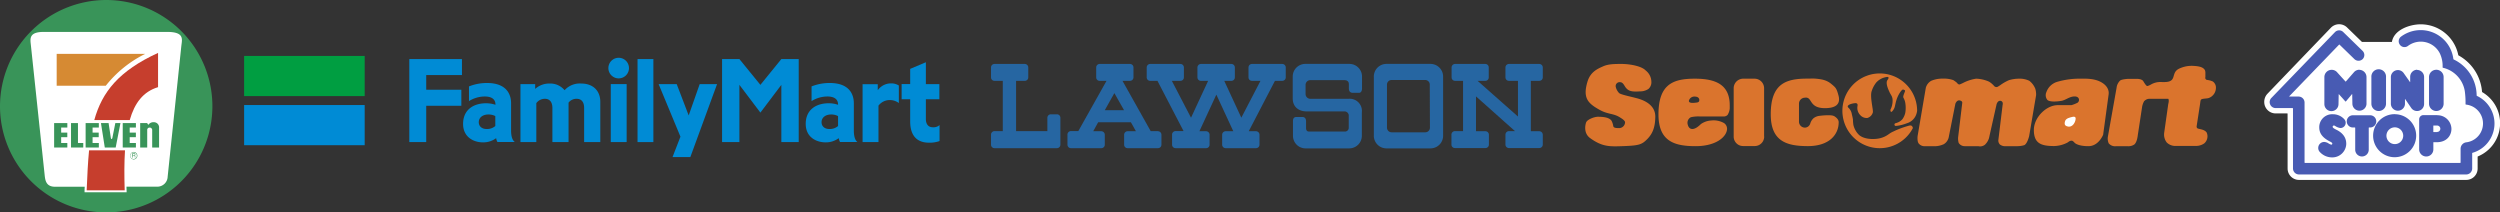 <svg xmlns="http://www.w3.org/2000/svg" width="835" height="70.93" viewBox="0 0 835 70.93"><rect x="0" y="0" width="835" height="70.93" fill="#333333" stroke="none"/><defs><style>.cls-1{fill:#399459;}.cls-2{fill:#fff;}.cls-3{fill:#c63e2d;}.cls-4{fill:#d68a33;}.cls-5{fill:#2666a2;}.cls-6{fill:#da742d;}.cls-7{fill:none;}.cls-8{fill:#009e41;}.cls-9{fill:#008bd5;}.cls-10{fill:#485bb3;}</style></defs><g id="レイヤー_2" data-name="レイヤー 2"><g id="レイヤー_1-2" data-name="レイヤー 1"><path class="cls-1" d="M35.47,0A35.47,35.47,0,1,1,0,35.45,35.53,35.53,0,0,1,35.47,0"/><path class="cls-2" d="M42.24,62.37l.06,1.84H28.24c0-.63,0-1.22.06-1.84H18.36c-3.07,0-3.28-2.3-3.46-4.06L10.29,14.87c-.22-2-.57-4.21,4.33-4.21H55.83c5.81,0,5,2.43,4.74,4.65L56,59a3.45,3.45,0,0,1-3.33,3.35H42.24"/><path class="cls-3" d="M31.49,40.11H43.33c1.63-5.74,4.54-9.52,9.46-11V17.67c-13.09,6-18.71,13.06-21.3,22.44"/><path class="cls-3" d="M41.75,50.22h-12c-.4,4.06-.6,8.52-.8,13.35H41.65c-.16-4.9-.16-9.38.1-13.35"/><path class="cls-4" d="M35.33,28.64H18.93V18H48.49A38.39,38.39,0,0,0,35.33,28.64"/><path class="cls-1" d="M53.13,42.73v6.54h-2.3V43.49a.82.82,0,0,0-.82-.88.79.79,0,0,0-.84.88v5.78H46.82V41.11h2.33l.38.6a2.09,2.09,0,0,1,1.94-.89,1.73,1.73,0,0,1,1.66,1.91"/><path class="cls-1" d="M38.64,49.27H35l-1.28-8.16h2.55l.76,5c.08.46.39.45.49,0l1-5h1.71l-1.59,8.16"/><polyline class="cls-1" points="27.81 47.76 26.04 47.76 26.04 41.11 23.72 41.11 23.72 49.27 27.81 49.27 27.81 47.76"/><polyline class="cls-1" points="43.32 44.29 45.38 44.29 45.38 45.82 43.32 45.82 43.32 47.76 45.39 47.76 45.39 49.27 40.99 49.27 40.99 41.11 45.39 41.11 45.39 42.6 43.32 42.6 43.32 44.29"/><polyline class="cls-1" points="30.92 44.29 32.97 44.29 32.97 45.82 30.92 45.82 30.92 47.76 33.01 47.76 33.01 49.27 28.6 49.27 28.6 41.11 33.01 41.11 33.01 42.6 30.92 42.6 30.92 44.29"/><polyline class="cls-1" points="20.43 44.29 22.48 44.29 22.48 45.82 20.43 45.82 20.43 47.76 22.49 47.76 22.49 49.27 18.08 49.27 18.08 41.11 22.49 41.11 22.49 42.6 20.43 42.6 20.43 44.29"/><path class="cls-1" d="M45.88,52a1.26,1.26,0,0,0-1.25-1.25,1.26,1.26,0,0,0,0,2.51A1.27,1.27,0,0,0,45.88,52"/><path class="cls-2" d="M45.72,52a1.1,1.1,0,1,1-1.09-1.09A1.1,1.1,0,0,1,45.72,52"/><path class="cls-1" d="M44.17,52.61h.17V52h.46c.28,0,.2.24.22.39l0,.18h.2a.89.89,0,0,1-.05-.32c0-.25,0-.25-.16-.35a.36.36,0,0,0,.18-.37c0-.3-.21-.32-.42-.32h-.62v1.36"/><path class="cls-2" d="M44.79,51.4a.23.23,0,0,1,.24.28.22.22,0,0,1-.24.2h-.45V51.4h.45"/><path class="cls-5" d="M353,38.18h-2a1.16,1.16,0,0,0-1.18,1.14v4.47H339.37V27h2.9a1.14,1.14,0,0,0,1.17-1.16V22.52a1.16,1.16,0,0,0-1.17-1.16H332.12A1.17,1.17,0,0,0,331,22.52v3.33A1.15,1.15,0,0,0,332.12,27h2.81V43.79h-2.81A1.18,1.18,0,0,0,331,45v3.33a1.16,1.16,0,0,0,1.16,1.16H353a1.16,1.16,0,0,0,1.17-1.16v-9A1.14,1.14,0,0,0,353,38.18"/><path class="cls-5" d="M428.28,21.36H418.16A1.16,1.16,0,0,0,417,22.52v3.33A1.14,1.14,0,0,0,418.16,27H421l-6.4,12.31L408.9,27h2.37a1.15,1.15,0,0,0,1.17-1.16V22.52a1.17,1.17,0,0,0-1.17-1.16H401.14a1.2,1.2,0,0,0-1.2,1.16v3.33a1.18,1.18,0,0,0,1.2,1.16h2.37L397.8,39.32,391.39,27h2.87a1.14,1.14,0,0,0,1.16-1.16V22.52a1.16,1.16,0,0,0-1.16-1.16H384.12A1.17,1.17,0,0,0,383,22.52v3.33A1.15,1.15,0,0,0,384.12,27h2.47l8.72,16.78h-2.67A1.18,1.18,0,0,0,391.47,45v3.33a1.17,1.17,0,0,0,1.17,1.16h10.12A1.16,1.16,0,0,0,404,48.29V45a1.18,1.18,0,0,0-1.19-1.17h-2.21l5.66-12.22,5.66,12.22h-2.49A1.19,1.19,0,0,0,408.2,45v3.33a1.17,1.17,0,0,0,1.18,1.16H419.5a1.16,1.16,0,0,0,1.17-1.16V45a1.18,1.18,0,0,0-1.17-1.17h-2.42L425.83,27h2.45a1.15,1.15,0,0,0,1.16-1.16V22.52a1.17,1.17,0,0,0-1.16-1.16"/><path class="cls-5" d="M451.4,31h2.52c.72,0,1-.74,1-1.47V25.56a4.23,4.23,0,0,0-4.25-4.22H436a4.22,4.22,0,0,0-4.23,4.22v7.33c0,2.67,1.84,4.32,4.65,4.32h12.61a1.41,1.41,0,0,1,1.45,1.56v3.92a1.26,1.26,0,0,1-1.26,1.25h-12c-.71,0-1-.46-1-1.25V40.45c0-.85-.45-1.37-1.18-1.37H433c-.79,0-1.15.47-1.15,1.34v4.9A4.21,4.21,0,0,0,436,49.56h14.61a4.22,4.22,0,0,0,4.25-4.24V37.49A4.06,4.06,0,0,0,450.48,33H437.71a1.59,1.59,0,0,1-1.65-1.59v-3a1.6,1.6,0,0,1,1.76-1.64H449c.94,0,1.52.44,1.52,1.33v1.49c0,.72.39,1.32.92,1.32"/><path class="cls-5" d="M514.1,27a1.16,1.16,0,0,0,1.19-1.16V22.52a1.18,1.18,0,0,0-1.19-1.16H504a1.18,1.18,0,0,0-1.18,1.16v3.33A1.16,1.16,0,0,0,504,27H507V38.92L493.51,27h2.57a1.13,1.13,0,0,0,1.16-1.16V22.52a1.15,1.15,0,0,0-1.16-1.16H486a1.17,1.17,0,0,0-1.17,1.16v3.33A1.15,1.15,0,0,0,486,27h2.66V43.79H486A1.18,1.18,0,0,0,484.78,45v3.33A1.16,1.16,0,0,0,486,49.45h10.13a1.14,1.14,0,0,0,1.16-1.16V45a1.16,1.16,0,0,0-1.16-1.17h-3.15V32.19L506,43.79h-2A1.19,1.19,0,0,0,502.82,45v3.33A1.17,1.17,0,0,0,504,49.45h10.1a1.17,1.17,0,0,0,1.19-1.16V45a1.19,1.19,0,0,0-1.19-1.17h-2.8V27h2.8"/><path class="cls-5" d="M386.74,43.79h-2.41L374.91,27h2.49a1.15,1.15,0,0,0,1.18-1.16V22.52a1.17,1.17,0,0,0-1.18-1.16H367.3a1.16,1.16,0,0,0-1.17,1.16v3.33A1.14,1.14,0,0,0,367.3,27h2.28l-9.42,16.78H357.7A1.18,1.18,0,0,0,356.53,45v3.33a1.16,1.16,0,0,0,1.17,1.16h10.1A1.16,1.16,0,0,0,369,48.29V45a1.18,1.18,0,0,0-1.19-1.17h-2.67l1.65-3h10.93l1.68,3h-2.76A1.17,1.17,0,0,0,375.46,45v3.33a1.15,1.15,0,0,0,1.17,1.16h10.11a1.16,1.16,0,0,0,1.18-1.16V45a1.17,1.17,0,0,0-1.18-1.17M369,36.8l3.2-5.7,3.23,5.7Z"/><path class="cls-5" d="M482,45.32V25.56a4.23,4.23,0,0,0-4.24-4.22m0,0H463.09a4.23,4.23,0,0,0-4.23,4.22V45.32a4.22,4.22,0,0,0,4.23,4.24h14.62A4.22,4.22,0,0,0,482,45.32m-4.4-2.68A1.55,1.55,0,0,1,476,44.19h-11.2a1.56,1.56,0,0,1-1.55-1.55V28.26a1.54,1.54,0,0,1,1.55-1.54H476a1.52,1.52,0,0,1,1.54,1.54Z"/><path class="cls-6" d="M533.8,39c2.68,0,3.89.54,4.45,1.33a5.68,5.68,0,0,1,.59,1.84c.18.6,1.09.6,1.66.6a2,2,0,0,0,2.27-1.91c0-.63-1.15-1.32-2.06-1.86-1.94-1.11-3.7-.83-6.27-2.22-4-2.2-5.88-3.93-4.23-9.48,1-3.34,3.43-4.33,5.2-5.13s3.82-.81,6.24-.81,6.54.62,8,2.17a4.88,4.88,0,0,1,1.91,3.77,2.93,2.93,0,0,1-1,2.42,5,5,0,0,1-2.86.8c-2.93.22-3.84-.21-4.7-1.26-.53-.68-.88-1.81-1.89-1.81a1.31,1.31,0,0,0-1.44,1.62,4.48,4.48,0,0,0,1.1,2c.5.49,3.29,1.06,5.78,1.7S553,35,552.87,39.15c-.08,3.61-1,5.62-2.77,7.39s-2.69,2.1-8.37,2.28c-4.16.15-6.64.19-10.61-2.68-2.49-1.79-1.49-5-1.31-5.35.46-.91,2.65-1.8,4-1.8"/><path class="cls-6" d="M589.24,45.6A3.16,3.16,0,0,1,586,48.78h-3.75a3.15,3.15,0,0,1-3.2-3.18V29.48a3.19,3.19,0,0,1,3.2-3.2H586a3.2,3.2,0,0,1,3.21,3.2V45.6"/><path class="cls-6" d="M566.08,26.28c-7.22,0-12.15,1.8-12.15,11.92,0,8.93,5.2,10.62,12.39,10.62,6.72,0,10.25-3,10.51-5.59a2.31,2.31,0,0,0-1-2.12,7.06,7.06,0,0,0-4.33-.86,6.59,6.59,0,0,0-3.4,1.19c-.91.91-2.14,1.82-3.15,1.62-.75-.15-1.11-.79-1.29-1.64a2.07,2.07,0,0,1,1.1-2.27,11.42,11.42,0,0,1,2.84-.26H576a1.79,1.79,0,0,0,1-.49,4.81,4.81,0,0,0,.73-2.13V35.19c0-6.73-4.4-8.91-11.6-8.91m-.18,8.06c-1,.09-1.87,0-1.87-.65A1.87,1.87,0,0,1,566,32.25c.87,0,1.57.35,1.57,1.16S567,34.24,565.9,34.34Z"/><path class="cls-6" d="M612.56,38.78c-.64-.43-3.1-.32-5-.07a4,4,0,0,0-1.78.73,3.94,3.94,0,0,0-1.14,1.77,1.91,1.91,0,0,1-1.85,1.42,2,2,0,0,1-1.93-2v-6a2,2,0,0,1,1.93-2c2.69-.44,1.16,3.49,6.74,3.49,3.31,0,5.39-1.11,4.51-4.28-.66-2.38-.88-2.56-2.39-3.81s-3-1.56-5.31-1.77c-.79-.06-1.91,0-2.78,0-7.22,0-12.13,1.8-12.13,11.92,0,8.93,5.17,10.62,12.39,10.62s10.3-3.89,10.3-8c0-1.12-1.26-1.85-1.59-2.07"/><path class="cls-6" d="M638.63,42.16c-.34-.41-.77-.27-1.67,0a29,29,0,0,0-4.54,1.74c-1.63.71-1.94,1.48-3.93,2.11-1.52.54-5.45.84-7.52-.89a6.79,6.79,0,0,1-1.94-3.4,11.86,11.86,0,0,1-.14-1.73c-.08-.66-.27-1.34-.37-1.81a3.76,3.76,0,0,0-1.21-2.26c-.3-.32-.25-.72.62-1.09a5.88,5.88,0,0,1,2-.38c.29.13.62.17.47,1a3.43,3.43,0,0,0,.93,3,2.84,2.84,0,0,0,2.38.95,2.67,2.67,0,0,0,1.82-1.85c.21-.89-1.09-5.36-.35-7.23a9,9,0,0,1,1.46-2.73A5.76,5.76,0,0,1,629,26c1.4-.44,2.34-.54,1.4.76-.72,1,.36,3.27.67,3.94.5,1.15,1.06,1.45,1.06,2.88a6.58,6.58,0,0,1-.74,3.1c0,.44.15,1.08.72.37a3.39,3.39,0,0,0,.8-1.62c.15-.69.28-1.34.45-1.85a9.61,9.61,0,0,1,1.56-3.14c.42-.48.6-.65,1-.44.21.08.5.18.32.59-.38,1-.68,1.56-.49,2.06a5.25,5.25,0,0,1,.61,1.67,10.33,10.33,0,0,1,0,3.39,5.83,5.83,0,0,1-1,2.16,4.42,4.42,0,0,1-2.21,1.27.47.47,0,0,0,0,.93,13.28,13.28,0,0,0,3.67-.88,4.75,4.75,0,0,0,3.35-3.43,7.21,7.21,0,0,0,.15-.72,12.48,12.48,0,1,0-1.46,5.83.77.77,0,0,0-.21-.68"/><path class="cls-6" d="M640.48,45.45l2.74-16.12A3.87,3.87,0,0,1,645,27a9.44,9.44,0,0,1,3.87-.74,9.63,9.63,0,0,1,3.52.49,8.07,8.07,0,0,1,1.22.9s.46.67.9.55,1.72-.78,1.72-.78A14.45,14.45,0,0,1,660,26.28a11.46,11.46,0,0,1,4.35,1,7.35,7.35,0,0,1,1.74,1.5,1,1,0,0,0,1.28.12l.67-.42A15.46,15.46,0,0,1,671,26.77a12.1,12.1,0,0,1,3.19-.49,7.49,7.49,0,0,1,3.59.7,6.33,6.33,0,0,1,2,2.64,6.77,6.77,0,0,1,.28,2.16l-2.32,13.66s-.64,2.7-1.69,3.06a8,8,0,0,1-2.45.32h-3.49a3,3,0,0,1-2.08-.51,1.84,1.84,0,0,1-.56-1.69l1.4-11.56s.34-1.13-.63-1.37-1.37,1.08-1.37,1.08l-2.55,11.38a5.08,5.08,0,0,1-1.37,2.2,2.61,2.61,0,0,1-2.22.47h-4.6a2.36,2.36,0,0,1-1.94-1.11A5.5,5.5,0,0,1,654,46l1.4-11.69s.06-.54-.74-.74c-1.1-.32-1.57,1.1-1.57,1.1l-2.23,11.23a3.59,3.59,0,0,1-1.64,2.26,7.54,7.54,0,0,1-2.86.68H642.8a2.49,2.49,0,0,1-1.89-.85c-.65-.64-.43-2.52-.43-2.52"/><path class="cls-6" d="M686.1,48.78c-4.48,0-6.79-.94-6.79-5.39,0-4.13,4.12-8.27,8-8.27h4.53a10.06,10.06,0,0,0,2.09-.83c.75-.54.7-2.08-1-2.08s-3,1.23-4.4,1.47-3.91.47-4.72-.32a2.53,2.53,0,0,1-.31-2.61A5.5,5.5,0,0,1,687,27.36a27,27,0,0,1,7.42-1.09c2.15,0,5-.14,7.36,1.17,1.54.86,2.84,2.28,2.47,4.34L702.45,45s-1.48,3.82-4.92,3.82c-3.15,0-4.37-.87-4.59-1.12s-.64-.71-1-.71c-.73,0-1.08.45-1.47.66a10.14,10.14,0,0,1-4.33,1.13"/><path class="cls-2" d="M693.23,40c-.23,1.19-1.1,2.4-2.31,2.3-.9-.1-1.32-.48-1.32-1,0-1.5.92-1.79,1.93-2.1,1.18-.35,1.92-.4,1.7.76"/><path class="cls-6" d="M716.21,33.69a5.7,5.7,0,0,0-.77,2.17L714,45.31s-.22,2.29-1.21,3a3.6,3.6,0,0,1-2.11.53h-4a2.73,2.73,0,0,1-2.39-1,4.2,4.2,0,0,1-.29-2l2.93-16.48a4,4,0,0,1,1.18-2.44c.52-.47,2.66-.58,2.66-.58h3.06s1.51,0,2,.74c.28.42,1,1.75,1.43,1.65a5.07,5.07,0,0,0,1.27-.57,6.42,6.42,0,0,1,2.74-.77c1.63,0,3.26.2,4.15-.75S725.8,24,727.69,23a9.71,9.71,0,0,1,4.82-1c1.61.09,3.49.29,4,1.6a2.64,2.64,0,0,1,.09.75v1.41a.71.71,0,0,0,.64.95,6.34,6.34,0,0,1,1.81.49,2.48,2.48,0,0,1,1.06,2.33,3.62,3.62,0,0,1-2.59,3.27c-1.12.18-2,.12-2.39.49-.18.16-.25,1.05-.25,1.05l-1.17,7.64a1,1,0,0,0,.09.76c.42.49,2.36.27,3.23,1.53a3.11,3.11,0,0,1-.81,3.62,4.81,4.81,0,0,1-2.7.85h-6.7a4.07,4.07,0,0,1-3.14-1.17,4.34,4.34,0,0,1-.84-3.23l1.36-9.61s.37-1.3,0-1.72C724,33,723.8,33,722.89,33H718a2.29,2.29,0,0,0-1.78.74"/><rect class="cls-7" x="81.54" y="18.69" width="232.28" height="29.81"/><rect class="cls-8" x="81.54" y="18.68" width="40.26" height="13.42"/><rect class="cls-9" x="81.54" y="35.08" width="40.26" height="13.42"/><polygon class="cls-9" points="136.71 19.73 136.71 47.45 142.36 47.45 142.36 35.33 154.09 35.33 154.09 29.97 142.36 29.97 142.36 25.07 154.29 25.07 154.29 19.73 136.71 19.73"/><path class="cls-9" d="M170.7,43.47v-9c0-3-1.54-6.75-8.06-6.75a16.24,16.24,0,0,0-6,1.14v4.91a9.92,9.92,0,0,1,5.33-1.54c1.76,0,3.51.6,3.51,2.67V35a9.67,9.67,0,0,0-3.1-.51c-4.44,0-7.71,2.33-7.71,6.88s3.67,6.18,6.61,6.18a7.17,7.17,0,0,0,4.44-1.41,3.37,3.37,0,0,0,.43,1.29h5.8C171.2,46.89,170.7,45.76,170.7,43.47Zm-10.79-2.66c0-1.54,1.32-2.57,3.2-2.57a4.85,4.85,0,0,1,2.32.53v3.32a4.14,4.14,0,0,1-2.79,1C160.9,43.13,159.91,42.14,159.91,40.81Z"/><path class="cls-9" d="M285.18,43.47v-9c0-3-1.53-6.75-8.06-6.75a16.3,16.3,0,0,0-6.06,1.14v4.91a10,10,0,0,1,5.35-1.54c1.75,0,3.5.6,3.5,2.67V35a9.77,9.77,0,0,0-3.1-.51c-4.44,0-7.7,2.33-7.7,6.88s3.66,6.18,6.6,6.18a7.16,7.16,0,0,0,4.43-1.41,3.75,3.75,0,0,0,.43,1.29h5.8C285.68,46.89,285.18,45.76,285.18,43.47ZM274.4,40.81c0-1.54,1.31-2.57,3.18-2.57a4.89,4.89,0,0,1,2.33.53v3.32a4.14,4.14,0,0,1-2.8,1C275.38,43.13,274.4,42.14,274.4,40.81Z"/><path class="cls-9" d="M194.1,27.9a6.82,6.82,0,0,0-5.53,2.23,6.17,6.17,0,0,0-5-2.23,7,7,0,0,0-4.82,1.79v-1.6h-4.92V47.45h5.3v-13A3.51,3.51,0,0,1,182,33c1.59,0,2.5,1.09,2.5,3.07V47.45h5.4V34.27A3.34,3.34,0,0,1,192.6,33c1.72,0,2.5,1.22,2.5,3.07V47.45h5.4V34C200.5,30.41,198.18,27.9,194.1,27.9Z"/><rect class="cls-9" x="212.94" y="19.73" width="5.29" height="27.73"/><polygon class="cls-9" points="253.97 28.34 246.96 19.73 241.17 19.73 241.17 47.45 246.96 47.45 246.96 28.34 253.97 37.61 260.97 28.34 260.97 47.45 266.77 47.45 266.77 19.73 260.97 19.73 253.97 28.34"/><rect class="cls-9" x="204" y="28.09" width="5.3" height="19.36"/><path class="cls-9" d="M206.64,19.3a3.44,3.44,0,1,0,3.44,3.44A3.44,3.44,0,0,0,206.64,19.3Z"/><path class="cls-9" d="M293.17,30.13v-2H288.1V47.45h5.31V35.29a4.69,4.69,0,0,1,3.8-1.87,4.92,4.92,0,0,1,3,1V28.56a4.73,4.73,0,0,0-2.57-.71A5.42,5.42,0,0,0,293.17,30.13Z"/><path class="cls-9" d="M311.56,42.51c-1.68,0-2.32-1.3-2.32-2.74V33.16h4.51V28.09h-4.51v-7.3L304,23v5.08h-2.86v5.07H304v7.39c0,4,1.6,7.12,6.33,7.12a9.89,9.89,0,0,0,3.48-.55V41.77A3,3,0,0,1,311.56,42.51Z"/><polygon class="cls-9" points="224.62 52.47 230.57 52.47 239.5 28.09 233.7 28.09 230.02 38.55 226.02 28.09 219.98 28.09 227.27 45.65 224.62 52.47"/><path class="cls-2" d="M764.05,38a.11.11,0,0,0-.11-.12h-3.88a3.8,3.8,0,0,1-3.8-3.8,3.93,3.93,0,0,1,1.11-2.81l21.2-22.06a3.81,3.81,0,0,1,5.39,0l4.94,4.8h10c.66-4.09,6-5.89,9.62-5.89A12.8,12.8,0,0,1,821,18.09l.06.29a.15.15,0,0,0,.08.12A15.25,15.25,0,0,1,829,30.64a.17.17,0,0,0,.09.15l.1.06a12,12,0,0,1-1.59,21.4.12.12,0,0,0-.07.11v3.93a3.8,3.8,0,0,1-3.8,3.8H767.86a3.8,3.8,0,0,1-3.8-3.8Z"/><path class="cls-10" d="M794.49,37.08a2.45,2.45,0,0,0,2.44-2.45V25.74a2.45,2.45,0,1,0-4.89,0v8.89a2.45,2.45,0,0,0,2.45,2.45"/><path class="cls-10" d="M813.73,37.08a2.45,2.45,0,0,0,2.44-2.45V25.74a2.44,2.44,0,1,0-4.88,0v8.89a2.45,2.45,0,0,0,2.44,2.45"/><path class="cls-10" d="M786.64,42.71a.13.13,0,0,0-.14-.13h-.64a2,2,0,1,1,0-4.08h5.77a2,2,0,0,1,0,4.08h-.33a.13.13,0,0,0-.14.13V50a2.26,2.26,0,1,1-4.52,0Z"/><path class="cls-10" d="M807.36,23.29A2.36,2.36,0,0,0,805,25.65l0,1.73h0a0,0,0,0,1-.05.05.05.05,0,0,1,0,0l-2.11-3h0a2.35,2.35,0,0,0-4.29,1.34v9a2.36,2.36,0,0,0,4.71,0l0-1.77h0a0,0,0,0,1,0,0l0,0,2.06,3a2.35,2.35,0,0,0,4.33-1.28v-9a2.36,2.36,0,0,0-2.35-2.36"/><path class="cls-10" d="M788.05,23.29a2.41,2.41,0,0,0-1.87.88h0l-2.62,3a.12.12,0,0,1-.1.07.17.17,0,0,1-.12-.07l-2.67-2.95a2.41,2.41,0,0,0-1.89-.9,2.44,2.44,0,0,0-2.44,2.44v9a2.36,2.36,0,0,0,4.72,0l.06-3.23a.07.07,0,0,1,.07-.07l0,0,2.12,2.37a.15.15,0,0,0,.26,0l2-2.41,0,0a.07.07,0,0,1,.07.07h0l.06,3.27a2.36,2.36,0,0,0,4.71,0v-9a2.44,2.44,0,0,0-2.44-2.44"/><path class="cls-10" d="M814,44.11H812.8a.07.07,0,0,1-.07-.07V42a.07.07,0,0,1,.07-.07H814a1.07,1.07,0,1,1,0,2.14m0-5.62H809.4A1.42,1.42,0,0,0,808,39.9v10a2.37,2.37,0,0,0,4.74,0V47.57a.07.07,0,0,1,.07-.07h1.07c3.32,0,4.9-2.24,4.9-4.46A4.65,4.65,0,0,0,814,38.49"/><path class="cls-10" d="M823.6,34.93h0a6.34,6.34,0,0,1,.18,12.6,2.17,2.17,0,0,0-1.94,2.15v4.57a.18.18,0,0,1-.17.18H769.9a.18.18,0,0,1-.18-.18v-20a2,2,0,0,0-2-2h-3.09l0,0a.07.07,0,0,1,0-.11l16.64-17.25a.08.08,0,0,1,.11,0l5,4.86a2,2,0,0,0,2.74,0,1.94,1.94,0,0,0,0-2.74l-6.48-6.31a1.94,1.94,0,0,0-2.73,0L758.52,32.84a2,2,0,0,0,1.54,3.26h5.62a.17.17,0,0,1,.18.17v20a2,2,0,0,0,2,2h55.85a2,2,0,0,0,2-2V51.16a.1.1,0,0,1,.08-.11,10.19,10.19,0,0,0,1.73-18.91l-.2-.1a.2.2,0,0,1-.12-.18,13.41,13.41,0,0,0-7.67-12,.24.24,0,0,1-.11-.19A11,11,0,0,0,802,12.19a1.94,1.94,0,0,0-.48,2.7,1.91,1.91,0,0,0,2.7.48,7.13,7.13,0,0,1,10.7,2.48,9.89,9.89,0,0,1,.91,4.62.18.18,0,0,0,.14.17l.37.09a9.61,9.61,0,0,1,6.9,7.69,28.67,28.67,0,0,1,.25,4.34.16.16,0,0,0,.15.17"/><path class="cls-10" d="M783.65,47.92A4.65,4.65,0,0,1,779,52.57a5.54,5.54,0,0,1-4.21-1.84,1.91,1.91,0,0,1-.5-1.32,2,2,0,0,1,2-2,3.12,3.12,0,0,1,1.24.36,3.85,3.85,0,0,0,1.13.56A.4.4,0,0,0,779,48c0-.28-.38-.52-.56-.61-2-1-3.81-2.34-3.81-4.81a4.32,4.32,0,0,1,4.58-4.42A5.09,5.09,0,0,1,783,39.83a1.71,1.71,0,0,1,.46,1.18,1.76,1.76,0,0,1-1.75,1.75,4,4,0,0,1-1.62-.59c-.24-.13-.34-.25-.57-.25a.41.41,0,0,0-.41.42c0,.31.37.56,1.24,1,2.39,1.17,3.29,2.87,3.29,4.59"/><path class="cls-10" d="M799.87,48.13a2.8,2.8,0,1,1,2.8-2.79,2.79,2.79,0,0,1-2.8,2.79m0-10A7.19,7.19,0,1,0,807,45.34a7.15,7.15,0,0,0-7.09-7.19"/></g></g></svg>